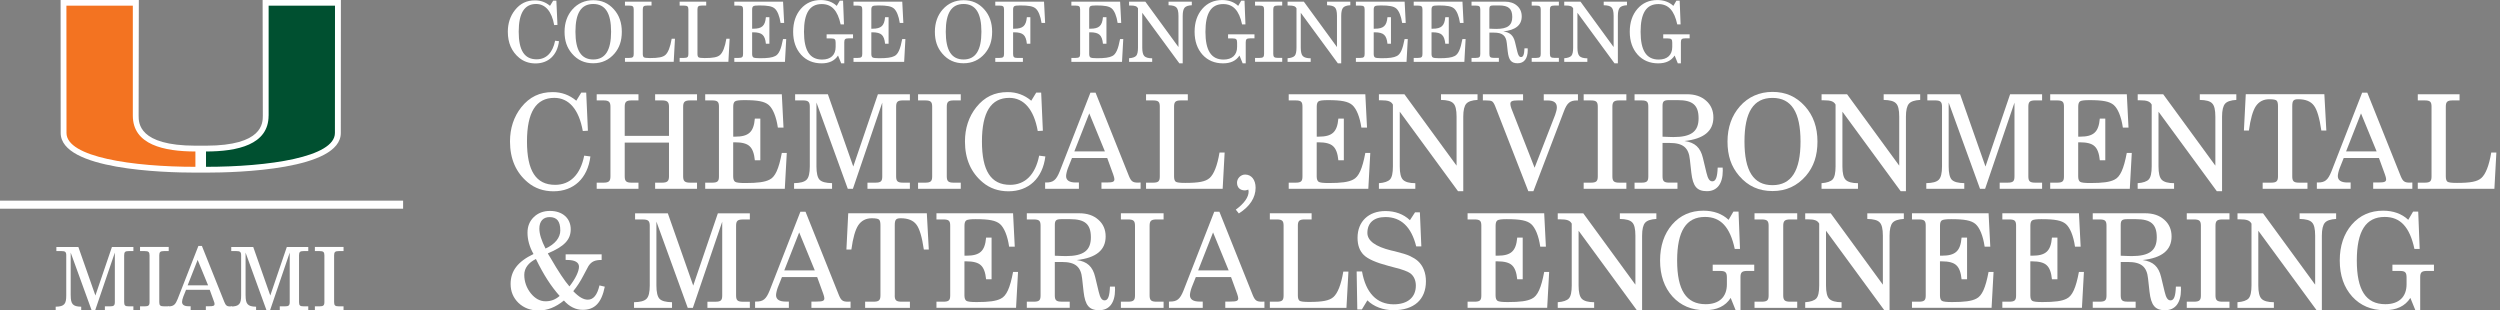 <?xml version="1.0" encoding="UTF-8"?>
<svg id="Layer_1" xmlns="http://www.w3.org/2000/svg" version="1.1" viewBox="0 0 620 77">
  <rect x="0" y="0" width="620" height="77" fill="#808080" stroke="none"/>
  <!-- Generator: Adobe Illustrator 29.1.0, SVG Export Plug-In . SVG Version: 2.1.0 Build 142)  -->
  <defs>
    <style>
      .st0 {
        fill: #005030;
      }

      .st1 {
        fill: #fff;
      }

      .st2 {
        fill: none;
        stroke: #fff;
        stroke-width: 2px;
      }

      .st3 {
        fill: #f37321;
      }
    </style>
  </defs>
  <path class="st1" d="M65.13,0l.05,28.68c0,1.84,0,7.43-14.08,7.45h-1.32s-1.32,0-1.32,0c-14.08-.02-14.08-5.61-14.08-7.45l.05-28.68H15.03l.02,32.98c0,9.12,25.58,9.83,33.42,9.83h2.63c7.84,0,33.42-.71,33.42-9.83l.02-32.98h-19.41Z"/>
  <path class="st0" d="M66.62,28.68V1.4h16.46s-.02,30.49-.02,31.58c0,5.99-16.43,8.39-31.97,8.39,0-.75,0-2.61,0-3.8,7.78-.01,15.52-1.66,15.52-8.89"/>
  <path class="st3" d="M32.94,28.68V1.4h-16.47s.02,30.49.02,31.58c0,5.99,16.43,8.39,31.97,8.39,0-.75,0-2.61,0-3.8-7.78-.01-15.52-1.66-15.52-8.89"/>
  <line class="st2" y1="50.76" x2="99.97" y2="50.76"/>
  <path class="st1" d="M17.54,73.27c0,2.07.46,2.77,2.6,2.79v.94h-6.33v-.94c2.2-.02,2.62-.74,2.62-2.79v-9.95c0-.85-.28-1.05-1.16-1.05h-1.29v-1.02h5.45l4.23,12.04,4.1-12.04h5.32v1.02h-1.16c-.87,0-1.13.2-1.13,1.05v11.6c0,.85.26,1.05,1.13,1.05h1.16v1.02h-7.07v-1.02h1.31c.87,0,1.16-.2,1.16-1.05v-12.28l-4.89,14.35h-.85l-5.21-14.35v10.62Z"/>
  <path class="st1" d="M34.73,75.97h1.18c.89,0,1.18-.22,1.18-1.05v-11.6c0-.83-.28-1.05-1.18-1.05h-1.18v-1.03h7.11v1.03h-1.18c-.89,0-1.16.22-1.16,1.05v11.6c0,.83.26,1.05,1.16,1.05h1.18v1.02h-7.11v-1.02Z"/>
  <path class="st1" d="M49.02,64.44l-2.49,6.33h5.08l-2.6-6.33ZM50.07,60.99l5.56,13.89c.35.85.61,1.13,1.5,1.13.13,0,.28,0,.44,0v.99h-6.52v-1.05h.83c.92,0,1.33-.07,1.33-.57,0-.17-.06-.44-.2-.76l-1-2.75h-5.87l-.68,1.7c-.2.5-.31,1.02-.31,1.31,0,.7.55,1.07,1.59,1.07h.54v1.05h-5.63v-1.02h.17c1.29,0,1.72-.52,2.25-1.85l5.13-13.13h.85Z"/>
  <path class="st1" d="M60.91,73.27c0,2.07.46,2.77,2.6,2.79v.94h-6.33v-.97c2.2-.02,2.62-.71,2.62-2.76v-9.95c0-.85-.28-1.05-1.16-1.05h-1.29v-1.02h5.45l4.23,12.04,4.1-12.04h5.32v1.02h-1.16c-.87,0-1.13.2-1.13,1.05v11.6c0,.85.26,1.05,1.13,1.05h1.16v1.02h-7.07v-1.02h1.31c.87,0,1.16-.2,1.16-1.05v-12.28l-4.89,14.35h-.85l-5.21-14.35v10.62Z"/>
  <path class="st1" d="M78.09,75.97h1.18c.89,0,1.18-.22,1.18-1.05v-11.6c0-.83-.28-1.05-1.18-1.05h-1.18v-1.03h7.11v1.03h-1.18c-.89,0-1.16.22-1.16,1.05v11.6c0,.83.26,1.05,1.16,1.05h1.18v1.02h-7.11v-1.02Z"/>
  <g>
    <path class="st1" d="M138.63,10.23c-.43,3.45-2.62,5.5-5.83,5.5-1.57,0-2.93-.48-4.03-1.38-1.88-1.55-2.83-3.72-2.83-6.47,0-2.09.6-3.91,1.78-5.39,1.3-1.63,2.89-2.4,4.96-2.4,1.41,0,2.65.45,3.72,1.36l.79-1.28h.79l.27,6.01-.81.04c-.6-3.39-2.19-5.23-4.48-5.23-2.89,0-4.32,2.27-4.32,6.88s1.41,6.84,4.44,6.84c2.38,0,3.99-1.61,4.59-4.61l.97.12Z"/>
    <path class="st1" d="M141.96,2.34c1.32-1.51,3.1-2.29,5.17-2.29s3.74.72,5.12,2.27c1.32,1.47,1.96,3.33,1.96,5.56s-.58,3.95-1.82,5.41c-1.38,1.59-3.12,2.4-5.27,2.4s-3.86-.76-5.27-2.4c-1.26-1.47-1.84-3.18-1.84-5.41s.68-4.11,1.94-5.54ZM147.13,14.75c2.98,0,4.42-2.27,4.42-6.88s-1.43-6.88-4.42-6.88-4.42,2.23-4.42,6.88,1.43,6.88,4.42,6.88Z"/>
    <path class="st1" d="M154.99,15.33v-.97h1.07c.89,0,1.1-.23,1.1-.99V2.38c0-.76-.21-.99-1.1-.99h-1.07V.41h6.59v.97h-1.1c-.85,0-1.07.23-1.07.99v10.99c0,.43.08.7.27.85.19.12.68.19,1.49.19,2.15,0,3.2-.21,3.84-.77.68-.6,1.22-1.94,1.57-4.03h.81l-.31,5.72h-12.09Z"/>
    <path class="st1" d="M168.55,15.33v-.97h1.07c.89,0,1.1-.23,1.1-.99V2.38c0-.76-.21-.99-1.1-.99h-1.07V.41h6.59v.97h-1.1c-.85,0-1.07.23-1.07.99v10.99c0,.43.08.7.27.85.19.12.68.19,1.49.19,2.15,0,3.2-.21,3.84-.77.68-.6,1.22-1.94,1.57-4.03h.81l-.31,5.72h-12.09Z"/>
    <path class="st1" d="M182.11,15.33v-.97h1.07c.89,0,1.1-.23,1.1-.99V2.38c0-.76-.21-.99-1.1-.99h-1.07V.41h12.09l.27,5.27h-.89c-.25-1.71-.79-3-1.45-3.57-.66-.56-1.72-.76-3.84-.76-.81,0-1.3.06-1.49.21-.19.15-.27.41-.27.83v4.73h.29c2.15,0,2.93-.72,3.12-2.85h.87v6.57h-.87c-.1-1.05-.37-1.8-.83-2.21-.43-.41-1.2-.62-2.29-.62h-.29v5.37c0,.43.1.7.29.85.21.14.74.21,1.63.21,1.92,0,3.06-.15,3.8-.54.91-.43,1.47-1.71,1.94-4.22h.79l-.31,5.66h-12.56Z"/>
    <path class="st1" d="M205,9.51v-.99h6.55v.99h-1.1c-.85,0-1.07.23-1.07.99v5.21h-.76l-.79-1.94c-.83,1.3-2.19,1.94-4.07,1.94-2.09,0-3.8-.72-5.1-2.15-1.3-1.45-1.96-3.35-1.96-5.68s.64-4.22,1.9-5.68c1.28-1.47,2.93-2.19,4.94-2.19,1.57,0,2.95.47,3.97,1.45l.76-1.3h.81l.23,5.89h-.83c-.74-3.45-2.21-5.04-4.69-5.04-2.98,0-4.4,2.23-4.4,6.88s1.43,6.88,4.5,6.88c2.13,0,3.35-1.14,3.35-3.14v-1.03c0-.85-.21-1.07-1.1-1.07h-1.14Z"/>
    <path class="st1" d="M211.67,15.33v-.97h1.07c.89,0,1.1-.23,1.1-.99V2.38c0-.76-.21-.99-1.1-.99h-1.07V.41h12.09l.27,5.27h-.89c-.25-1.71-.79-3-1.45-3.57-.66-.56-1.72-.76-3.84-.76-.81,0-1.3.06-1.49.21-.19.15-.27.41-.27.83v4.73h.29c2.15,0,2.93-.72,3.12-2.85h.87v6.57h-.87c-.1-1.05-.37-1.8-.83-2.21-.43-.41-1.2-.62-2.29-.62h-.29v5.37c0,.43.1.7.29.85.21.14.74.21,1.63.21,1.92,0,3.06-.15,3.8-.54.91-.43,1.47-1.71,1.94-4.22h.79l-.31,5.66h-12.56Z"/>
    <path class="st1" d="M233.8,2.34c1.32-1.51,3.1-2.29,5.17-2.29s3.74.72,5.12,2.27c1.32,1.47,1.96,3.33,1.96,5.56s-.58,3.95-1.82,5.41c-1.38,1.59-3.12,2.4-5.27,2.4s-3.86-.76-5.27-2.4c-1.26-1.47-1.84-3.18-1.84-5.41s.68-4.11,1.94-5.54ZM238.97,14.75c2.98,0,4.42-2.27,4.42-6.88s-1.43-6.88-4.42-6.88-4.42,2.23-4.42,6.88,1.43,6.88,4.42,6.88Z"/>
    <path class="st1" d="M246.83,15.33v-.97h1.07c.89,0,1.1-.23,1.1-.99V2.38c0-.76-.21-.99-1.1-.99h-1.07V.41h12.09l.27,5.27h-.89c-.25-1.71-.79-3-1.45-3.57-.66-.56-1.72-.76-3.84-.76-.81,0-1.3.06-1.49.21-.19.15-.27.41-.27.83v4.73h.29c2.15,0,2.93-.72,3.12-2.85h.87v6.57h-.87c-.1-1.05-.37-1.8-.83-2.21-.43-.41-1.2-.62-2.29-.62h-.29v5.37c0,.77.23.99,1.07.99h1.36v.97h-6.86Z"/>
    <path class="st1" d="M265.7,15.33v-.97h1.07c.89,0,1.1-.23,1.1-.99V2.38c0-.76-.21-.99-1.1-.99h-1.07V.41h12.09l.27,5.27h-.89c-.25-1.71-.79-3-1.45-3.57-.66-.56-1.72-.76-3.84-.76-.81,0-1.3.06-1.49.21-.19.15-.27.41-.27.83v4.73h.29c2.15,0,2.93-.72,3.12-2.85h.87v6.57h-.87c-.1-1.05-.37-1.8-.83-2.21-.43-.41-1.2-.62-2.29-.62h-.29v5.37c0,.43.1.7.29.85.21.14.74.21,1.63.21,1.92,0,3.06-.15,3.8-.54.91-.43,1.47-1.71,1.94-4.22h.79l-.31,5.66h-12.56Z"/>
    <path class="st1" d="M280.01,15.33v-.89c.87-.06,1.45-.27,1.76-.6.31-.35.45-1.03.45-2.05V2.05c-.27-.5-.72-.68-1.86-.68h-.35V.41h4.03l8.22,11.26V3.95c0-1.07-.17-1.78-.52-2.11-.33-.35-.97-.52-1.94-.54V.41h5.77v.89c-.87.04-1.47.25-1.78.6s-.48,1.03-.48,2.05v11.76h-.83l-9.2-12.54v8.64c0,1.05.17,1.76.52,2.11.35.35,1.01.54,1.94.54v.89h-5.74Z"/>
    <path class="st1" d="M304.56,9.51v-.99h6.55v.99h-1.1c-.85,0-1.07.23-1.07.99v5.21h-.76l-.79-1.94c-.83,1.3-2.19,1.94-4.07,1.94-2.09,0-3.8-.72-5.1-2.15-1.3-1.45-1.96-3.35-1.96-5.68s.64-4.22,1.9-5.68c1.28-1.47,2.93-2.19,4.94-2.19,1.57,0,2.95.47,3.97,1.45l.76-1.3h.81l.23,5.89h-.83c-.74-3.45-2.21-5.04-4.69-5.04-2.98,0-4.4,2.23-4.4,6.88s1.43,6.88,4.5,6.88c2.13,0,3.35-1.14,3.35-3.14v-1.03c0-.85-.21-1.07-1.1-1.07h-1.14Z"/>
    <path class="st1" d="M311.25,15.33v-.97h1.12c.89,0,1.12-.23,1.12-.99V2.38c0-.76-.23-.99-1.12-.99h-1.12V.41h6.74v.97h-1.12c-.85,0-1.1.23-1.1.99v10.99c0,.77.25.99,1.1.99h1.12v.97h-6.74Z"/>
    <path class="st1" d="M319.32,15.33v-.89c.87-.06,1.45-.27,1.76-.6.31-.35.45-1.03.45-2.05V2.05c-.27-.5-.72-.68-1.86-.68h-.35V.41h4.03l8.22,11.26V3.95c0-1.07-.17-1.78-.52-2.11-.33-.35-.97-.52-1.94-.54V.41h5.77v.89c-.87.04-1.47.25-1.78.6s-.48,1.03-.48,2.05v11.76h-.83l-9.2-12.54v8.64c0,1.05.17,1.76.52,2.11.35.35,1.01.54,1.94.54v.89h-5.74Z"/>
    <path class="st1" d="M336.26,15.33v-.97h1.07c.89,0,1.1-.23,1.1-.99V2.38c0-.76-.21-.99-1.1-.99h-1.07V.41h12.09l.27,5.27h-.89c-.25-1.71-.79-3-1.45-3.57-.66-.56-1.72-.76-3.84-.76-.81,0-1.3.06-1.49.21-.19.15-.27.41-.27.83v4.73h.29c2.15,0,2.93-.72,3.12-2.85h.87v6.57h-.87c-.1-1.05-.37-1.8-.83-2.21-.43-.41-1.2-.62-2.29-.62h-.29v5.37c0,.43.1.7.29.85.21.14.74.21,1.63.21,1.92,0,3.06-.15,3.8-.54.91-.43,1.47-1.71,1.94-4.22h.79l-.31,5.66h-12.56Z"/>
    <path class="st1" d="M350.6,15.33v-.97h1.07c.89,0,1.1-.23,1.1-.99V2.38c0-.76-.21-.99-1.1-.99h-1.07V.41h12.09l.27,5.27h-.89c-.25-1.71-.79-3-1.45-3.57-.66-.56-1.72-.76-3.84-.76-.81,0-1.3.06-1.49.21-.19.15-.27.41-.27.83v4.73h.29c2.15,0,2.93-.72,3.12-2.85h.87v6.57h-.87c-.1-1.05-.37-1.8-.83-2.21-.43-.41-1.2-.62-2.29-.62h-.29v5.37c0,.43.1.7.29.85.21.14.74.21,1.63.21,1.92,0,3.06-.15,3.8-.54.91-.43,1.47-1.71,1.94-4.22h.79l-.31,5.66h-12.56Z"/>
    <path class="st1" d="M364.94,15.33v-.97h1.07c.89,0,1.1-.23,1.1-.99V2.38c0-.76-.21-.99-1.1-.99h-1.07V.41h8.27c1.26,0,2.25.33,3.02,1.01.76.66,1.16,1.55,1.16,2.65,0,2.15-1.51,3.39-4.57,3.72,1.67.23,2.52,1.03,2.91,2.67l.56,2.33c.23.97.5,1.36.93,1.36.56,0,.79-.66.85-2.17h.79c0,.1.02.37.02.47,0,2.09-.91,3.24-2.5,3.24s-2.21-.77-2.46-2.91l-.23-2.07c-.19-1.88-1.07-2.62-3.2-2.62h-1.12v5.27c0,.77.23.99,1.07.99h1.28v.97h-6.78ZM369.36,7.11l1.01.04c.17,0,.31.02.7.02,2.79,0,3.97-.87,3.97-2.95s-.95-2.87-3.29-2.87h-1.34c-.83,0-1.05.17-1.05.91v4.86Z"/>
    <path class="st1" d="M379.86,15.33v-.97h1.12c.89,0,1.12-.23,1.12-.99V2.38c0-.76-.23-.99-1.12-.99h-1.12V.41h6.74v.97h-1.12c-.85,0-1.1.23-1.1.99v10.99c0,.77.25.99,1.1.99h1.12v.97h-6.74Z"/>
    <path class="st1" d="M387.93,15.33v-.89c.87-.06,1.45-.27,1.76-.6.31-.35.45-1.03.45-2.05V2.05c-.27-.5-.72-.68-1.86-.68h-.35V.41h4.03l8.22,11.26V3.95c0-1.07-.17-1.78-.52-2.11-.33-.35-.97-.52-1.94-.54V.41h5.77v.89c-.87.04-1.47.25-1.78.6s-.48,1.03-.48,2.05v11.76h-.83l-9.2-12.54v8.64c0,1.05.17,1.76.52,2.11.35.35,1.01.54,1.94.54v.89h-5.74Z"/>
    <path class="st1" d="M412.48,9.51v-.99h6.55v.99h-1.1c-.85,0-1.07.23-1.07.99v5.21h-.76l-.79-1.94c-.83,1.3-2.19,1.94-4.07,1.94-2.09,0-3.8-.72-5.1-2.15-1.3-1.45-1.96-3.35-1.96-5.68s.64-4.22,1.9-5.68c1.28-1.47,2.93-2.19,4.94-2.19,1.57,0,2.95.47,3.97,1.45l.76-1.3h.81l.23,5.89h-.83c-.74-3.45-2.21-5.04-4.69-5.04-2.98,0-4.4,2.23-4.4,6.88s1.43,6.88,4.5,6.88c2.13,0,3.35-1.14,3.35-3.14v-1.03c0-.85-.21-1.07-1.1-1.07h-1.14Z"/>
  </g>
  <g>
    <path class="st1" d="M146.42,38.8c-.68,5.42-4.13,8.64-9.16,8.64-2.47,0-4.61-.75-6.33-2.18-2.96-2.44-4.45-5.85-4.45-10.17,0-3.28.94-6.14,2.79-8.48,2.05-2.57,4.55-3.77,7.8-3.77,2.21,0,4.16.71,5.85,2.14l1.23-2.01h1.23l.42,9.45-1.27.07c-.94-5.33-3.44-8.22-7.05-8.22-4.55,0-6.79,3.57-6.79,10.82s2.21,10.75,6.98,10.75c3.74,0,6.27-2.53,7.21-7.24l1.53.2Z"/>
    <path class="st1" d="M147.98,46.83v-1.53h1.69c1.33,0,1.72-.39,1.72-1.56v-17.28c0-1.17-.39-1.56-1.72-1.56h-1.69v-1.53h10.36v1.53h-1.72c-1.3,0-1.69.36-1.69,1.56v7.24h10.98v-7.24c0-1.17-.42-1.56-1.72-1.56h-1.72v-1.53h10.39v1.53h-1.72c-1.33,0-1.72.39-1.72,1.56v17.28c0,1.17.39,1.56,1.72,1.56h1.72v1.53h-10.39v-1.53h1.72c1.3,0,1.72-.39,1.72-1.56v-8.38h-10.98v8.38c0,1.2.39,1.56,1.69,1.56h1.72v1.53h-10.36Z"/>
    <path class="st1" d="M174.89,46.83v-1.53h1.69c1.4,0,1.72-.36,1.72-1.56v-17.28c0-1.2-.32-1.56-1.72-1.56h-1.69v-1.53h19l.42,8.28h-1.4c-.39-2.7-1.23-4.71-2.27-5.62-1.04-.88-2.7-1.2-6.04-1.2-1.27,0-2.05.1-2.34.32-.29.23-.42.65-.42,1.3v7.44h.46c3.38,0,4.61-1.14,4.9-4.48h1.36v10.33h-1.36c-.16-1.66-.58-2.83-1.3-3.48-.68-.65-1.88-.97-3.61-.97h-.46v8.45c0,.68.16,1.1.46,1.33.32.23,1.17.32,2.57.32,3.02,0,4.81-.23,5.98-.84,1.43-.68,2.31-2.7,3.05-6.63h1.23l-.49,8.9h-19.75Z"/>
    <path class="st1" d="M202.48,25.45v15.82c0,1.66.26,2.76.78,3.31.55.55,1.56.81,3.09.84v1.4h-9.42v-1.4c1.53-.03,2.53-.29,3.09-.84s.81-1.66.81-3.31v-14.81c0-1.2-.39-1.56-1.72-1.56h-1.92v-1.53h8.12l6.3,17.93,6.11-17.93h7.93v1.53h-1.72c-1.33,0-1.69.36-1.69,1.56v17.28c0,1.2.36,1.56,1.69,1.56h1.72v1.53h-10.52v-1.53h1.95c1.4,0,1.72-.36,1.72-1.56v-18.29l-7.28,21.37h-1.27l-7.76-21.37Z"/>
    <path class="st1" d="M227.68,46.83v-1.53h1.75c1.4,0,1.75-.36,1.75-1.56v-17.28c0-1.2-.36-1.56-1.75-1.56h-1.75v-1.53h10.59v1.53h-1.75c-1.33,0-1.72.36-1.72,1.56v17.28c0,1.2.39,1.56,1.72,1.56h1.75v1.53h-10.59Z"/>
    <path class="st1" d="M259.25,38.8c-.68,5.42-4.13,8.64-9.16,8.64-2.47,0-4.61-.75-6.33-2.18-2.96-2.44-4.45-5.85-4.45-10.17,0-3.28.94-6.14,2.79-8.48,2.05-2.57,4.55-3.77,7.8-3.77,2.21,0,4.16.71,5.85,2.14l1.23-2.01h1.23l.42,9.45-1.27.07c-.94-5.33-3.44-8.22-7.05-8.22-4.55,0-6.79,3.57-6.79,10.82s2.21,10.75,6.98,10.75c3.74,0,6.27-2.53,7.21-7.24l1.53.2Z"/>
    <path class="st1" d="M270.43,22.98h1.27l8.28,20.69c.55,1.33.97,1.62,2.24,1.62.13,0,.49-.03.65-.03v1.56h-9.71v-1.56h1.23c1.66,0,1.98-.2,1.98-.84,0-.26-.13-.65-.29-1.14l-1.49-4.09h-8.74l-1.01,2.53c-.26.68-.45,1.53-.45,1.95,0,1.04.81,1.59,2.37,1.59h.81v1.56h-8.38v-1.56h.26c1.72,0,2.47-.55,3.35-2.73l7.63-19.56ZM274.01,37.54l-3.87-9.42-3.7,9.42h7.57Z"/>
    <path class="st1" d="M284.22,46.83v-1.53h1.69c1.4,0,1.72-.36,1.72-1.56v-17.28c0-1.2-.32-1.56-1.72-1.56h-1.69v-1.53h10.36v1.53h-1.72c-1.33,0-1.69.36-1.69,1.56v17.28c0,.68.13,1.1.42,1.33.29.2,1.07.29,2.34.29,3.38,0,5.03-.32,6.04-1.2,1.07-.94,1.92-3.05,2.47-6.33h1.27l-.49,9h-19Z"/>
    <path class="st1" d="M306.48,51.99c2.08-1.53,3.18-3.09,3.18-4.48,0-.07-.03-.2-.06-.39v-.1c-.49.16-.68.2-.84.2-1.27,0-1.98-.75-1.98-1.92,0-1.07.94-2.01,2.01-2.01,1.56,0,2.6,1.3,2.6,3.28,0,2.44-1.43,4.65-4.16,6.37l-.75-.94Z"/>
    <path class="st1" d="M319.6,46.83v-1.53h1.69c1.4,0,1.72-.36,1.72-1.56v-17.28c0-1.2-.32-1.56-1.72-1.56h-1.69v-1.53h19l.42,8.28h-1.4c-.39-2.7-1.23-4.71-2.27-5.62-1.04-.88-2.7-1.2-6.04-1.2-1.27,0-2.05.1-2.34.32-.29.23-.42.65-.42,1.3v7.44h.46c3.38,0,4.61-1.14,4.9-4.48h1.36v10.33h-1.36c-.16-1.66-.58-2.83-1.3-3.48-.68-.65-1.88-.97-3.61-.97h-.46v8.45c0,.68.16,1.1.46,1.33.32.23,1.17.32,2.57.32,3.02,0,4.81-.23,5.98-.84,1.43-.68,2.31-2.7,3.05-6.63h1.23l-.49,8.9h-19.75Z"/>
    <path class="st1" d="M341.97,46.83v-1.4c1.36-.1,2.27-.42,2.76-.94.49-.55.71-1.62.71-3.22v-15.33c-.42-.78-1.14-1.07-2.92-1.07h-.55v-1.49h6.33l12.93,17.7v-12.15c0-1.69-.26-2.79-.81-3.31-.52-.55-1.53-.81-3.05-.84v-1.4h9.06v1.4c-1.36.07-2.31.39-2.79.94-.49.55-.75,1.62-.75,3.22v18.48h-1.3l-14.45-19.72v13.58c0,1.66.26,2.76.81,3.31s1.59.84,3.05.84v1.4h-9.03Z"/>
    <path class="st1" d="M380.29,47.41h-1.27l-8.22-21.08c-.26-.65-.52-1.04-.78-1.2-.23-.16-.75-.23-1.56-.23h-.71v-1.53h9.97v1.53h-1.2c-1.56,0-1.95.23-1.95.88,0,.29.1.71.26,1.14l5.75,14.68,5.1-13.12c.26-.75.42-1.36.42-1.85,0-1.17-.75-1.72-2.34-1.72h-.91v-1.53h8.48v1.53h-.23c-1.69,0-2.47.55-3.28,2.76l-7.54,19.75Z"/>
    <path class="st1" d="M392.75,46.83v-1.53h1.75c1.4,0,1.75-.36,1.75-1.56v-17.28c0-1.2-.36-1.56-1.75-1.56h-1.75v-1.53h10.59v1.53h-1.75c-1.33,0-1.72.36-1.72,1.56v17.28c0,1.2.39,1.56,1.72,1.56h1.75v1.53h-10.59Z"/>
    <path class="st1" d="M405.37,46.83v-1.53h1.69c1.4,0,1.72-.36,1.72-1.56v-17.28c0-1.2-.32-1.56-1.72-1.56h-1.69v-1.53h12.99c1.98,0,3.54.52,4.74,1.59,1.2,1.04,1.82,2.44,1.82,4.16,0,3.38-2.37,5.33-7.18,5.85,2.63.36,3.96,1.62,4.58,4.19l.88,3.67c.36,1.53.78,2.14,1.46,2.14.88,0,1.23-1.04,1.33-3.41h1.23c0,.16.03.58.03.75,0,3.28-1.43,5.1-3.93,5.1s-3.48-1.2-3.87-4.58l-.36-3.25c-.29-2.96-1.69-4.13-5.03-4.13h-1.75v8.28c0,1.2.36,1.56,1.69,1.56h2.01v1.53h-10.65ZM412.32,33.9l1.59.06c.26,0,.49.03,1.1.03,4.39,0,6.24-1.36,6.24-4.65s-1.49-4.51-5.17-4.51h-2.11c-1.3,0-1.66.26-1.66,1.43v7.63Z"/>
    <path class="st1" d="M431.46,26.4c2.08-2.37,4.87-3.61,8.12-3.61s5.88,1.14,8.06,3.57c2.08,2.31,3.09,5.23,3.09,8.74s-.91,6.21-2.86,8.51c-2.18,2.5-4.9,3.77-8.28,3.77s-6.07-1.2-8.28-3.77c-1.98-2.31-2.89-5-2.89-8.51s1.07-6.46,3.05-8.7ZM439.58,45.92c4.68,0,6.95-3.57,6.95-10.82s-2.24-10.82-6.95-10.82-6.95,3.51-6.95,10.82,2.24,10.82,6.95,10.82Z"/>
    <path class="st1" d="M451.74,46.83v-1.4c1.36-.1,2.27-.42,2.76-.94.49-.55.72-1.62.72-3.22v-15.33c-.42-.78-1.14-1.07-2.92-1.07h-.55v-1.49h6.33l12.93,17.7v-12.15c0-1.69-.26-2.79-.81-3.31-.52-.55-1.53-.81-3.05-.84v-1.4h9.06v1.4c-1.36.07-2.31.39-2.79.94-.49.55-.75,1.62-.75,3.22v18.48h-1.3l-14.45-19.72v13.58c0,1.66.26,2.76.81,3.31s1.59.84,3.05.84v1.4h-9.03Z"/>
    <path class="st1" d="M483.27,25.45v15.82c0,1.66.26,2.76.78,3.31.55.55,1.56.81,3.09.84v1.4h-9.42v-1.4c1.53-.03,2.53-.29,3.09-.84.55-.55.81-1.66.81-3.31v-14.81c0-1.2-.39-1.56-1.72-1.56h-1.92v-1.53h8.12l6.3,17.93,6.11-17.93h7.93v1.53h-1.72c-1.33,0-1.69.36-1.69,1.56v17.28c0,1.2.36,1.56,1.69,1.56h1.72v1.53h-10.52v-1.53h1.95c1.4,0,1.72-.36,1.72-1.56v-18.29l-7.28,21.37h-1.27l-7.76-21.37Z"/>
    <path class="st1" d="M508.45,46.83v-1.53h1.69c1.4,0,1.72-.36,1.72-1.56v-17.28c0-1.2-.32-1.56-1.72-1.56h-1.69v-1.53h19l.42,8.28h-1.4c-.39-2.7-1.23-4.71-2.27-5.62-1.04-.88-2.7-1.2-6.04-1.2-1.27,0-2.05.1-2.34.32-.29.23-.42.65-.42,1.3v7.44h.45c3.38,0,4.61-1.14,4.9-4.48h1.36v10.33h-1.36c-.16-1.66-.58-2.83-1.3-3.48-.68-.65-1.88-.97-3.61-.97h-.45v8.45c0,.68.16,1.1.45,1.33.32.23,1.17.32,2.57.32,3.02,0,4.81-.23,5.98-.84,1.43-.68,2.31-2.7,3.05-6.63h1.24l-.49,8.9h-19.75Z"/>
    <path class="st1" d="M530.14,46.83v-1.4c1.36-.1,2.27-.42,2.76-.94.49-.55.72-1.62.72-3.22v-15.33c-.42-.78-1.14-1.07-2.92-1.07h-.55v-1.49h6.33l12.93,17.7v-12.15c0-1.69-.26-2.79-.81-3.31-.52-.55-1.53-.81-3.05-.84v-1.4h9.06v1.4c-1.36.07-2.31.39-2.79.94s-.75,1.62-.75,3.22v18.48h-1.3l-14.46-19.72v13.58c0,1.66.26,2.76.81,3.31.55.55,1.59.84,3.05.84v1.4h-9.03Z"/>
    <path class="st1" d="M568.48,43.74c0,1.2.36,1.56,1.69,1.56h2.08v1.53h-11.11v-1.53h2.08c1.33,0,1.72-.36,1.72-1.56v-17.41c0-.68-.1-1.14-.32-1.36-.2-.23-.81-.36-1.82-.36-1.46,0-2.57.58-3.35,1.72-.75,1.14-1.33,3.15-1.72,6.04h-1.24l.46-9h19.49l.49,9h-1.24c-.45-3.12-1.07-5.2-1.85-6.2-.78-1.04-2.08-1.56-3.87-1.56-1.17,0-1.49.32-1.49,1.72v17.41Z"/>
    <path class="st1" d="M585.82,22.98h1.27l8.28,20.69c.55,1.33.97,1.62,2.24,1.62.13,0,.49-.03.65-.03v1.56h-9.71v-1.56h1.23c1.66,0,1.98-.2,1.98-.84,0-.26-.13-.65-.29-1.14l-1.49-4.09h-8.74l-1.01,2.53c-.26.68-.45,1.53-.45,1.95,0,1.04.81,1.59,2.37,1.59h.81v1.56h-8.38v-1.56h.26c1.72,0,2.47-.55,3.35-2.73l7.63-19.56ZM589.4,37.54l-3.87-9.42-3.7,9.42h7.57Z"/>
    <path class="st1" d="M599.61,46.83v-1.53h1.69c1.4,0,1.72-.36,1.72-1.56v-17.28c0-1.2-.32-1.56-1.72-1.56h-1.69v-1.53h10.36v1.53h-1.72c-1.33,0-1.69.36-1.69,1.56v17.28c0,.68.13,1.1.42,1.33.29.2,1.07.29,2.34.29,3.38,0,5.04-.32,6.04-1.2,1.07-.94,1.92-3.05,2.47-6.33h1.27l-.49,9h-19Z"/>
  </g>
  <g>
    <path class="st1" d="M149.99,71.09c-.81,4.03-2.5,5.75-5.49,5.75-1.69,0-3.31-.78-4.65-2.31-2.05,1.66-4.06,2.47-6.27,2.47-2.01,0-3.67-.62-5-1.88-1.3-1.27-1.95-2.83-1.95-4.71,0-3.22,1.79-5.55,5.68-7.41-1.01-1.79-1.49-3.57-1.49-5.29,0-1.59.52-2.86,1.56-3.87,1.04-1.01,2.37-1.53,4.03-1.53,3.09,0,5.13,1.82,5.13,4.55,0,2.57-1.56,4.25-5.68,5.98.13.23.32.59.62,1.04,1.98,3.44,3.57,5.81,4.74,7.15,1.46-1.85,2.37-3.73,2.37-4.9,0-1.07-1.04-1.66-2.89-1.66h-.42v-1.4h8.93v1.4c-1.69,0-2.53.39-3.28,1.53l-1.23,2.31c-.75,1.46-1.59,2.76-2.53,3.9,1.4,1.46,2.53,2.11,3.61,2.11,1.4,0,2.34-1.17,2.89-3.54l1.33.32ZM132.91,64.23c-1.85.91-2.89,2.27-2.89,3.93s.55,3.25,1.62,4.58c1.07,1.33,2.31,1.98,3.67,1.98s2.47-.45,3.48-1.33c-2.11-2.37-3.93-5.16-5.88-9.16ZM138.95,57.12c0-2.24-.84-3.28-2.66-3.28-1.59,0-2.53,1.04-2.53,2.86,0,1.3.49,2.89,1.53,4.94,2.37-1.07,3.67-2.7,3.67-4.52Z"/>
    <path class="st1" d="M162.79,54.98v15.82c0,1.66.26,2.76.78,3.31.55.55,1.56.81,3.09.84v1.4h-9.42v-1.4c1.53-.03,2.53-.29,3.09-.84s.81-1.66.81-3.31v-14.81c0-1.2-.39-1.56-1.72-1.56h-1.92v-1.53h8.12l6.3,17.93,6.11-17.93h7.93v1.53h-1.72c-1.33,0-1.69.36-1.69,1.56v17.28c0,1.2.36,1.56,1.69,1.56h1.72v1.53h-10.52v-1.53h1.95c1.4,0,1.72-.36,1.72-1.56v-18.29l-7.28,21.37h-1.27l-7.76-21.37Z"/>
    <path class="st1" d="M198.5,52.51h1.27l8.28,20.69c.55,1.33.97,1.62,2.24,1.62.13,0,.49-.03.65-.03v1.56h-9.71v-1.56h1.23c1.66,0,1.98-.2,1.98-.84,0-.26-.13-.65-.29-1.14l-1.49-4.09h-8.74l-1.01,2.53c-.26.68-.45,1.53-.45,1.95,0,1.04.81,1.59,2.37,1.59h.81v1.56h-8.38v-1.56h.26c1.72,0,2.47-.55,3.35-2.73l7.63-19.56ZM202.07,67.06l-3.87-9.42-3.7,9.42h7.57Z"/>
    <path class="st1" d="M221.89,73.26c0,1.2.36,1.56,1.69,1.56h2.08v1.53h-11.11v-1.53h2.08c1.33,0,1.72-.36,1.72-1.56v-17.41c0-.68-.1-1.14-.32-1.36-.19-.23-.81-.36-1.82-.36-1.46,0-2.57.58-3.35,1.72-.75,1.14-1.33,3.15-1.72,6.04h-1.23l.45-9h19.49l.49,9h-1.23c-.45-3.12-1.07-5.2-1.85-6.2-.78-1.04-2.08-1.56-3.87-1.56-1.17,0-1.49.32-1.49,1.72v17.41Z"/>
    <path class="st1" d="M232.24,76.35v-1.53h1.69c1.4,0,1.72-.36,1.72-1.56v-17.28c0-1.2-.32-1.56-1.72-1.56h-1.69v-1.53h19l.42,8.28h-1.4c-.39-2.7-1.23-4.71-2.27-5.62-1.04-.88-2.7-1.2-6.04-1.2-1.27,0-2.05.1-2.34.32-.29.23-.42.65-.42,1.3v7.44h.46c3.38,0,4.61-1.14,4.9-4.48h1.36v10.33h-1.36c-.16-1.66-.58-2.83-1.3-3.48-.68-.65-1.88-.97-3.61-.97h-.46v8.45c0,.68.16,1.1.46,1.33.32.23,1.17.32,2.57.32,3.02,0,4.81-.23,5.98-.84,1.43-.68,2.31-2.7,3.05-6.63h1.23l-.49,8.9h-19.75Z"/>
    <path class="st1" d="M254.65,76.35v-1.53h1.69c1.4,0,1.72-.36,1.72-1.56v-17.28c0-1.2-.32-1.56-1.72-1.56h-1.69v-1.53h12.99c1.98,0,3.54.52,4.74,1.59,1.2,1.04,1.82,2.44,1.82,4.16,0,3.38-2.37,5.33-7.18,5.85,2.63.36,3.96,1.62,4.58,4.19l.88,3.67c.36,1.53.78,2.14,1.46,2.14.88,0,1.23-1.04,1.33-3.41h1.23c0,.16.03.58.03.75,0,3.28-1.43,5.1-3.93,5.1s-3.48-1.2-3.87-4.58l-.36-3.25c-.29-2.96-1.69-4.13-5.03-4.13h-1.75v8.28c0,1.2.36,1.56,1.69,1.56h2.01v1.53h-10.65ZM261.61,63.42l1.59.06c.26,0,.49.03,1.1.03,4.39,0,6.24-1.36,6.24-4.65s-1.49-4.51-5.17-4.51h-2.11c-1.3,0-1.66.26-1.66,1.43v7.63Z"/>
    <path class="st1" d="M277.98,76.35v-1.53h1.75c1.4,0,1.75-.36,1.75-1.56v-17.28c0-1.2-.36-1.56-1.75-1.56h-1.75v-1.53h10.59v1.53h-1.75c-1.33,0-1.72.36-1.72,1.56v17.28c0,1.2.39,1.56,1.72,1.56h1.75v1.53h-10.59Z"/>
    <path class="st1" d="M301.14,52.51h1.27l8.28,20.69c.55,1.33.97,1.62,2.24,1.62.13,0,.49-.03.65-.03v1.56h-9.71v-1.56h1.23c1.66,0,1.98-.2,1.98-.84,0-.26-.13-.65-.29-1.14l-1.49-4.09h-8.74l-1.01,2.53c-.26.68-.45,1.53-.45,1.95,0,1.04.81,1.59,2.37,1.59h.81v1.56h-8.38v-1.56h.26c1.72,0,2.47-.55,3.35-2.73l7.63-19.56ZM304.71,67.06l-3.87-9.42-3.7,9.42h7.57Z"/>
    <path class="st1" d="M314.92,76.35v-1.53h1.69c1.4,0,1.72-.36,1.72-1.56v-17.28c0-1.2-.32-1.56-1.72-1.56h-1.69v-1.53h10.36v1.53h-1.72c-1.33,0-1.69.36-1.69,1.56v17.28c0,.68.13,1.1.42,1.33.29.2,1.07.29,2.34.29,3.38,0,5.03-.32,6.04-1.2,1.07-.94,1.92-3.05,2.47-6.33h1.27l-.49,9h-19Z"/>
    <path class="st1" d="M337.75,76.74h-1.14l-.16-9.42h1.33c.94,5.33,3.67,8.15,7.86,8.15,3.48,0,5.49-1.75,5.49-4.64,0-1.33-.52-2.44-1.43-3.09-.62-.42-1.88-.91-3.87-1.4l-1.46-.39c-3.09-.81-5.16-1.72-6.17-2.73-1.01-1.01-1.53-2.4-1.53-4.25,0-4.03,2.73-6.63,6.92-6.63,2.37,0,4.48.75,6.07,2.27l1.27-1.95h1.2l.36,8.45h-1.27c-1.2-4.84-3.77-7.28-7.63-7.28-2.86,0-4.48,1.43-4.48,3.93,0,1.92,1.95,3.38,5.88,4.35l.88.2c1.82.45,3.09.84,3.83,1.2.75.36,1.4.75,1.95,1.24,1.3,1.17,1.98,2.96,1.98,5,0,4.55-2.96,7.18-8.06,7.18-2.5,0-4.9-.88-6.46-2.44l-1.36,2.24Z"/>
    <path class="st1" d="M363.96,76.35v-1.53h1.69c1.4,0,1.72-.36,1.72-1.56v-17.28c0-1.2-.32-1.56-1.72-1.56h-1.69v-1.53h19l.42,8.28h-1.4c-.39-2.7-1.23-4.71-2.27-5.62-1.04-.88-2.7-1.2-6.04-1.2-1.27,0-2.05.1-2.34.32-.29.23-.42.65-.42,1.3v7.44h.46c3.38,0,4.61-1.14,4.9-4.48h1.36v10.33h-1.36c-.16-1.66-.58-2.83-1.3-3.48-.68-.65-1.88-.97-3.61-.97h-.46v8.45c0,.68.16,1.1.46,1.33.32.23,1.17.32,2.57.32,3.02,0,4.81-.23,5.98-.84,1.43-.68,2.31-2.7,3.05-6.63h1.23l-.49,8.9h-19.75Z"/>
    <path class="st1" d="M386.32,76.35v-1.4c1.36-.1,2.27-.42,2.76-.94.49-.55.71-1.62.71-3.22v-15.33c-.42-.78-1.14-1.07-2.92-1.07h-.55v-1.49h6.33l12.93,17.7v-12.15c0-1.69-.26-2.79-.81-3.31-.52-.55-1.53-.81-3.05-.84v-1.4h9.06v1.4c-1.36.07-2.31.39-2.79.94-.49.55-.75,1.62-.75,3.22v18.48h-1.3l-14.45-19.72v13.58c0,1.66.26,2.76.81,3.31s1.59.84,3.05.84v1.4h-9.03Z"/>
    <path class="st1" d="M424.75,67.19v-1.56h10.3v1.56h-1.72c-1.33,0-1.69.36-1.69,1.56v8.18h-1.2l-1.23-3.05c-1.3,2.05-3.44,3.05-6.4,3.05-3.28,0-5.98-1.14-8.02-3.38-2.05-2.27-3.09-5.26-3.09-8.93s1.01-6.63,2.99-8.93c2.01-2.31,4.61-3.44,7.76-3.44,2.47,0,4.65.75,6.24,2.27l1.2-2.05h1.27l.36,9.26h-1.3c-1.17-5.42-3.48-7.93-7.37-7.93-4.68,0-6.92,3.51-6.92,10.82s2.24,10.82,7.08,10.82c3.35,0,5.26-1.79,5.26-4.94v-1.62c0-1.33-.32-1.69-1.72-1.69h-1.79Z"/>
    <path class="st1" d="M435.12,76.35v-1.53h1.75c1.4,0,1.75-.36,1.75-1.56v-17.28c0-1.2-.36-1.56-1.75-1.56h-1.75v-1.53h10.59v1.53h-1.75c-1.33,0-1.72.36-1.72,1.56v17.28c0,1.2.39,1.56,1.72,1.56h1.75v1.53h-10.59Z"/>
    <path class="st1" d="M447.69,76.35v-1.4c1.36-.1,2.27-.42,2.76-.94.49-.55.71-1.62.71-3.22v-15.33c-.42-.78-1.14-1.07-2.92-1.07h-.55v-1.49h6.33l12.93,17.7v-12.15c0-1.69-.26-2.79-.81-3.31-.52-.55-1.53-.81-3.05-.84v-1.4h9.06v1.4c-1.36.07-2.31.39-2.79.94s-.75,1.62-.75,3.22v18.48h-1.3l-14.46-19.72v13.58c0,1.66.26,2.76.81,3.31.55.55,1.59.84,3.05.84v1.4h-9.03Z"/>
    <path class="st1" d="M474.17,76.35v-1.53h1.69c1.4,0,1.72-.36,1.72-1.56v-17.28c0-1.2-.32-1.56-1.72-1.56h-1.69v-1.53h19l.42,8.28h-1.4c-.39-2.7-1.23-4.71-2.27-5.62-1.04-.88-2.7-1.2-6.04-1.2-1.27,0-2.05.1-2.34.32-.29.23-.42.65-.42,1.3v7.44h.45c3.38,0,4.61-1.14,4.9-4.48h1.36v10.33h-1.36c-.16-1.66-.58-2.83-1.3-3.48-.68-.65-1.88-.97-3.61-.97h-.45v8.45c0,.68.16,1.1.45,1.33.32.23,1.17.32,2.57.32,3.02,0,4.81-.23,5.98-.84,1.43-.68,2.31-2.7,3.05-6.63h1.24l-.49,8.9h-19.75Z"/>
    <path class="st1" d="M496.58,76.35v-1.53h1.69c1.4,0,1.72-.36,1.72-1.56v-17.28c0-1.2-.32-1.56-1.72-1.56h-1.69v-1.53h19l.42,8.28h-1.4c-.39-2.7-1.23-4.71-2.27-5.62-1.04-.88-2.7-1.2-6.04-1.2-1.27,0-2.05.1-2.34.32-.29.23-.42.65-.42,1.3v7.44h.45c3.38,0,4.61-1.14,4.9-4.48h1.36v10.33h-1.36c-.16-1.66-.58-2.83-1.3-3.48-.68-.65-1.88-.97-3.61-.97h-.45v8.45c0,.68.16,1.1.45,1.33.32.23,1.17.32,2.57.32,3.02,0,4.81-.23,5.98-.84,1.43-.68,2.31-2.7,3.05-6.63h1.24l-.49,8.9h-19.75Z"/>
    <path class="st1" d="M519,76.35v-1.53h1.69c1.4,0,1.72-.36,1.72-1.56v-17.28c0-1.2-.32-1.56-1.72-1.56h-1.69v-1.53h12.99c1.98,0,3.54.52,4.74,1.59,1.2,1.04,1.82,2.44,1.82,4.16,0,3.38-2.37,5.33-7.18,5.85,2.63.36,3.96,1.62,4.58,4.19l.88,3.67c.36,1.53.78,2.14,1.46,2.14.88,0,1.24-1.04,1.33-3.41h1.23c0,.16.03.58.03.75,0,3.28-1.43,5.1-3.93,5.1s-3.48-1.2-3.87-4.58l-.36-3.25c-.29-2.96-1.69-4.13-5.03-4.13h-1.75v8.28c0,1.2.36,1.56,1.69,1.56h2.01v1.53h-10.65ZM525.95,63.42l1.59.06c.26,0,.49.03,1.1.03,4.38,0,6.24-1.36,6.24-4.65s-1.49-4.51-5.17-4.51h-2.11c-1.3,0-1.66.26-1.66,1.43v7.63Z"/>
    <path class="st1" d="M542.32,76.35v-1.53h1.75c1.4,0,1.75-.36,1.75-1.56v-17.28c0-1.2-.36-1.56-1.75-1.56h-1.75v-1.53h10.59v1.53h-1.75c-1.33,0-1.72.36-1.72,1.56v17.28c0,1.2.39,1.56,1.72,1.56h1.75v1.53h-10.59Z"/>
    <path class="st1" d="M554.89,76.35v-1.4c1.36-.1,2.27-.42,2.76-.94.49-.55.72-1.62.72-3.22v-15.33c-.42-.78-1.14-1.07-2.92-1.07h-.55v-1.49h6.33l12.93,17.7v-12.15c0-1.69-.26-2.79-.81-3.31-.52-.55-1.53-.81-3.05-.84v-1.4h9.06v1.4c-1.36.07-2.31.39-2.79.94s-.75,1.62-.75,3.22v18.48h-1.3l-14.46-19.72v13.58c0,1.66.26,2.76.81,3.31.55.55,1.59.84,3.05.84v1.4h-9.03Z"/>
    <path class="st1" d="M593.32,67.19v-1.56h10.3v1.56h-1.72c-1.33,0-1.69.36-1.69,1.56v8.18h-1.2l-1.24-3.05c-1.3,2.05-3.44,3.05-6.4,3.05-3.28,0-5.98-1.14-8.02-3.38-2.05-2.27-3.09-5.26-3.09-8.93s1.01-6.63,2.99-8.93c2.01-2.31,4.61-3.44,7.76-3.44,2.47,0,4.65.75,6.24,2.27l1.2-2.05h1.27l.36,9.26h-1.3c-1.17-5.42-3.48-7.93-7.37-7.93-4.68,0-6.92,3.51-6.92,10.82s2.24,10.82,7.08,10.82c3.35,0,5.26-1.79,5.26-4.94v-1.62c0-1.33-.32-1.69-1.72-1.69h-1.79Z"/>
  </g>
</svg>